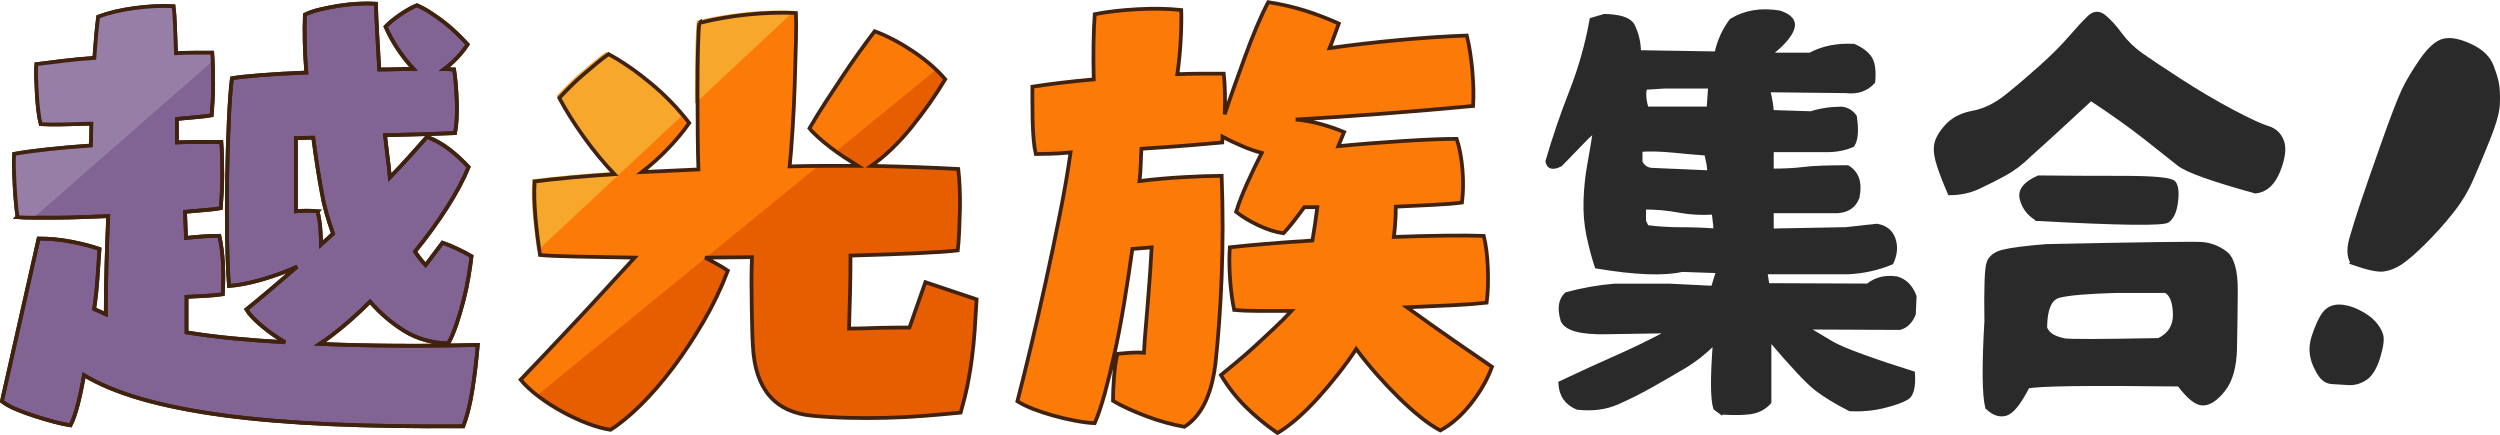 <?xml version="1.0" encoding="UTF-8"?>
<svg id="_圖層_2" data-name="圖層 2" xmlns="http://www.w3.org/2000/svg" viewBox="0 0 663.75 115.56">
  <defs>
    <style>
      .cls-1 {
        fill: #f6a72c;
      }

      .cls-2 {
        fill: #977ea7;
      }

      .cls-3 {
        fill: #816394;
      }

      .cls-3, .cls-4, .cls-5 {
        stroke: #40220f;
      }

      .cls-4 {
        fill: none;
      }

      .cls-6 {
        fill: #2a2a2a;
        stroke: #2a2a2a;
      }

      .cls-7, .cls-5 {
        fill: #fc7b08;
      }

      .cls-8 {
        fill: #e75e00;
      }
    </style>
  </defs>
  <g id="_圖層_3" data-name="圖層 3">
    <g>
      <g>
        <path class="cls-6" d="m457.03,109.61l-1.66-1.23c-.76-2.39-.8-8.21-.1-17.45-2.63,2.61-5.32,4.74-8.08,6.38-2.76,1.64-5.63,3.3-8.6,4.98-2.97,1.68-6.01,3.21-9.12,4.59-3.11,1.38-6.67,1.85-10.67,1.4-2.9-1.19-4.42-3.4-4.56-6.6,5.04-2.39,10.01-4.66,14.92-6.83,4.9-2.16,9.64-4.48,14.19-6.94l-2.9.11-13.99.22c-6.7.15-10.57-.89-11.6-3.13-.97-3.21-.62-5.56,1.04-7.05,4.14-1.12,8.36-1.86,12.64-2.24h14.82l11.4.56,1.35-4.36-9.53-.33c-4.91,1.12-12.47.82-22.69-.9-.9-2.76-1.64-5.58-2.23-8.45-.59-2.87-.83-5.93-.73-9.17.1-3.25.43-6.38.98-9.4.55-3.02,1.07-6.1,1.55-9.23l-2.07,1.9-7.05,7.27c-2.07,1.05-3.25.75-3.52-.89,1.8-6.19,3.9-12.36,6.32-18.52,2.42-6.15,4.21-12.51,5.39-19.08l3.42-1.01c4.01.08,6.49.86,7.46,2.35,1.17,2.31,1.76,4.74,1.76,7.27l20.52.33c.69-3.21,2-6.12,3.94-8.73,3.66-2.24,7.94-2.95,12.85-2.13,2.97.97,4.09,2.44,3.37,4.42-.73,1.98-2.75,4.23-6.06,6.77h10.78c3.32-1.79,7.18-2.57,11.61-2.35,2.07.9,3.52,2,4.35,3.3.83,1.31,1.1,3.41.83,6.32-1.87,2.01-4.28,2.84-7.25,2.46l-20.62-.22c.62,2.54.93,4.44.93,5.71l10.36.34c2.55-.82,5.32-1.23,8.29-1.23,1.45.22,2.59.93,3.42,2.13.55,3.66.35,6.19-.62,7.61-2,.9-4.32,1.34-6.94,1.34h-14.51v5.37c3.32,0,6.16-.15,8.55-.45,2.38-.3,6.23-.45,11.55-.45,2.55,1.49,3.45,4.14,2.69,7.94-.83,2.39-2.66,3.66-5.49,3.8h-17.3v5.04h1.45l18.24-.34,8.19-.9c2.28.38,3.76,1.55,4.45,3.52.69,1.98.52,4.08-.52,6.32-3.52,1.49-7.36,2.35-11.5,2.57h-21.97l.52,3.36,26.63.11c2.07-1.71,4.63-2.35,7.67-1.9,2.21.6,3.8,2.2,4.77,4.81l-.21,4.7c-.83,2.01-2.07,3.24-3.73,3.69l-24.97-.11c2.97,1.79,5.25,3.15,6.84,4.08,1.59.93,4.4,2.13,8.44,3.58,4.04,1.46,8.44,2.93,13.21,4.42.21,3.58-.31,5.76-1.55,6.54-1.24.78-3.3,1.53-6.16,2.24-2.87.71-5.89.99-9.07.84-3.52-1.79-6.44-3.56-8.76-5.31-2.32-1.75-6.51-6.21-12.59-13.37v16.78c-1.11,1.27-2.5,2.11-4.2,2.52-1.69.41-4.54.5-8.55.28Zm-3.21-63.89l-.21-2.01-.62-2.91c-2.97-.22-5.94-.48-8.91-.78-2.97-.3-5.8-.37-8.5-.22v3.25c.62,1.19,1.55,1.87,2.8,2.01l15.44.67Zm1.55,15.44v-1.23l-.41-3.47c-3.18.22-6.23.06-9.17-.5-2.94-.56-6.03-.84-9.27-.84v3.58l.73,1.57c2.9.37,5.91.56,9.01.56s6.15.11,9.12.34Zm-1.76-32.34l.41-5.82h-12.02l-5.18.33c-.41,1.49-.28,3.32.41,5.48h16.37Z"/>
        <path class="cls-6" d="m517.62,51.32c-1.11-2.53-2.04-4.92-2.8-7.16-.76-2.24-1.04-4.1-.83-5.59.21-1.49,1.14-3.17,2.8-5.04,1.66-1.86,4.01-3.08,7.05-3.64,3.04-.56,6.04-2.03,9.01-4.42,2.97-2.39,5.99-4.96,9.07-7.72,3.07-2.76,5.63-5.32,7.67-7.67,2.04-2.35,3.71-4.16,5.03-5.43,1.31-1.27,2.64-1.36,3.99-.28,1.35,1.08,2.8,2.67,4.35,4.76,1.55,2.09,3.38,3.88,5.49,5.37,2.11,1.49,5.49,3.75,10.15,6.77,4.66,3.02,9.27,5.74,13.83,8.17,4.56,2.42,7.77,3.92,9.64,4.48,1.87.56,3.14,1.75,3.83,3.58.69,1.83.36,4.44-.98,7.83-1.35,3.39-3.37,5.24-6.06,5.54-11.4-3.13-18.18-5.56-20.36-7.27-2.18-1.71-5.15-4.06-8.91-7.05-3.77-2.98-8.58-6.41-14.45-10.29-2.69,2.46-4.94,4.53-6.73,6.21-1.8,1.68-4.97,4.57-9.53,8.67-2.21,2.17-4.46,3.86-6.73,5.09-2.28,1.23-4.58,2.39-6.89,3.47-2.32,1.08-4.85,1.62-7.62,1.62Zm9.95,56.84c-.83-3.36-.9-11-.21-22.94-.14-8.8.05-13.95.57-15.44.52-1.49,1.85-2.5,3.99-3.02,2.14-.52,5.94-1.01,11.4-1.45,25.28-.52,39.03-.71,41.24-.56,2.21.15,4.28.93,6.22,2.35,1.93,1.42,2.88,4.79,2.85,10.13-.04,5.33-.1,10.42-.21,15.27-.1,4.85-1.12,8.5-3.06,10.96-1.93,2.46-3.77,3.69-5.49,3.69s-3.83-1.68-6.32-5.04c-24.38-.3-37.78-.11-40.2.56-2.21,4.33-4.14,6.73-5.8,7.22-1.66.48-3.32-.09-4.97-1.73Zm13.26-50.01c-2.14-1.27-3.51-3.04-4.09-5.31-.59-2.27.91-4.2,4.51-5.76,6.56.08,14.02.11,22.38.11s12.88.45,13.57,1.34c.69.9.88,2.57.57,5.04-.31,2.46-1.05,4.14-2.23,5.04-1.18.89-12.74.75-34.71-.45Zm32.33,32.11c2.9-1.42,4.32-3.71,4.25-6.88-.07-3.17-.86-5.2-2.38-6.1h-13.37c-7.53.22-12.52.65-14.97,1.29-2.45.63-3.68,3.49-3.68,8.56.48.97,1.14,1.68,1.97,2.13.83.45,1.85.8,3.06,1.06,1.21.26,9.58.24,25.13-.06Z"/>
      </g>
      <path class="cls-6" d="m615.13,98.06c-1.57-2.84-1.87-5.74-.9-8.68.98-2.94,1.94-5.01,2.9-6.21.95-1.2,2.23-1.8,3.82-1.81,1.59,0,3.29.43,5.09,1.32,1.8.89,3.19,1.86,4.17,2.92.98,1.06,1.65,2.16,2.01,3.29.36,1.13.1,3.11-.77,5.94-.87,2.83-2.02,4.71-3.44,5.64-1.42.93-2.89,1.35-4.42,1.28-1.53-.08-3.06-.18-4.61-.29-1.55-.12-2.83-1.25-3.86-3.4Zm9.43-28.28c-.97-1.56-1.08-3.69-.32-6.38.76-2.7,1.78-5.96,3.07-9.79,1.29-3.83,3.12-9.09,5.5-15.79,2.37-6.7,4.12-11.24,5.23-13.63,1.11-2.39,2.72-5.11,4.82-8.15,2.1-3.04,4.06-4.79,5.88-5.26,1.82-.46,4.19-.02,7.12,1.34,2.93,1.36,4.82,3.15,5.68,5.39.86,2.24,1.38,4.01,1.54,5.32.17,1.31.21,2.97.12,4.97-.08,2.01-.97,5.11-2.65,9.3-1.68,4.19-3.18,7.77-4.5,10.73-1.32,2.96-3.07,5.83-5.28,8.58-2.2,2.76-4.58,5.4-7.12,7.93-2.55,2.53-4.61,4.32-6.17,5.37-1.56,1.05-3.13,1.68-4.68,1.88-1.56.2-4.31-.4-8.25-1.8Z"/>
      <path class="cls-3" d="m4.66,57.62c-.17-1.11-.32-2.4-.45-3.88-.13-1.48-.24-2.98-.32-4.5-.09-1.52-.15-3.02-.19-4.5-.04-1.48-.02-2.77.06-3.88,2.65-.46,5.71-.88,9.17-1.25,3.46-.37,7.2-.69,11.22-.97,0-.92.02-1.87.06-2.84.04-.97.06-1.96.06-2.98-2.74.09-5.28.16-7.63.21-2.35.05-4.3.02-5.84-.07-.26-1.01-.47-2.24-.64-3.67-.17-1.43-.3-2.91-.38-4.43-.09-1.52-.15-2.98-.19-4.36-.04-1.39-.02-2.54.06-3.46,2.22-.28,4.64-.58,7.25-.9,2.61-.32,5.32-.58,8.15-.76.17-2.4.34-4.52.51-6.37.17-1.85.34-3.37.51-4.57,2.65-1.01,5.86-1.78,9.62-2.29,3.76-.51,7.23-.67,10.39-.49.17,1.29.3,3.03.38,5.2.08,2.17.17,4.59.26,7.27,1.71-.09,3.38-.14,5-.14h4.62c.08,1.11.15,2.4.19,3.88.04,1.48.06,2.98.06,4.5s-.04,3-.13,4.43c-.09,1.43-.17,2.7-.26,3.81-1.11.19-2.46.35-4.04.48-1.58.14-3.32.3-5.2.49v6.23c1.97-.09,3.93-.14,5.9-.14h5.9c.08,1.11.15,2.42.19,3.95.04,1.52.06,3.12.06,4.78s-.04,3.28-.13,4.85c-.09,1.57-.17,2.91-.26,4.02-1.03.19-2.35.35-3.98.48-1.63.14-3.46.3-5.52.49l.26,6.93c1.62-.18,3.21-.32,4.75-.42,1.54-.09,2.91-.14,4.11-.14.51,2.31.83,4.8.96,7.48.13,2.68.11,5.36-.06,8.03-1.2.19-2.65.32-4.36.42-1.71.09-3.46.19-5.26.28v9.42c3.93.65,8.08,1.18,12.44,1.59,4.36.42,8.94.76,13.73,1.04-2.22-1.29-4.32-2.77-6.29-4.43-1.97-1.66-3.29-3.09-3.98-4.29,1.97-1.57,4.08-3.33,6.35-5.26,2.26-1.94,4.64-3.97,7.12-6.09-2.82,1.29-5.9,2.42-9.24,3.39-3.34.97-6.29,1.55-8.85,1.73-.26-3.23-.43-7.41-.51-12.54-.09-5.13-.09-10.39,0-15.79.08-5.4.23-10.53.45-15.38.21-4.85.49-8.66.83-11.43,1.54-.28,4.08-.55,7.63-.83,3.55-.28,7.59-.51,12.12-.69-.43-5.45-.56-10.57-.38-15.38,1.11-.55,2.46-1.01,4.04-1.38,1.58-.37,3.23-.69,4.94-.97,1.71-.28,3.44-.46,5.2-.55,1.75-.09,3.31-.09,4.68,0,.08,2.77.21,5.63.38,8.59.17,2.96.34,5.91.51,8.87,1.71,0,3.29-.02,4.75-.07,1.45-.05,2.91-.07,4.36-.07-3.17-3.42-5.64-7.16-7.44-11.22.85-.92,2.12-1.96,3.78-3.12,1.67-1.15,3.18-2.01,4.55-2.56,1.11.46,2.31,1.11,3.59,1.94,1.28.83,2.54,1.73,3.78,2.7,1.24.97,2.37,1.96,3.4,2.98,1.03,1.02,1.92,1.94,2.69,2.77-1.63,2.49-3.68,4.66-6.16,6.51.51,0,.96.02,1.35.07.38.05.79.07,1.22.07.34,2.13.58,4.87.71,8.24.13,3.37-.02,6.26-.45,8.66-2.14.09-4.83.19-8.08.28-3.25.09-6.76.19-10.52.28.17,1.48.34,2.93.51,4.36.17,1.43.34,2.79.51,4.09l.26,2.77c1.8-1.85,3.53-3.69,5.2-5.54,1.67-1.85,3.23-3.6,4.68-5.26,2.14.83,4.1,1.94,5.9,3.32,1.8,1.39,3.51,2.96,5.13,4.71-1.37,3.33-3.29,6.93-5.77,10.8-2.48,3.88-5.3,7.76-8.47,11.64.43.65.88,1.27,1.35,1.87.47.6.96,1.18,1.48,1.73l4.49-5.96c1.11.37,2.39.9,3.85,1.59,1.45.69,2.74,1.36,3.85,2.01-.17,1.48-.43,3.25-.77,5.33-.34,2.08-.79,4.2-1.35,6.37-.56,2.17-1.18,4.27-1.86,6.3-.69,2.03-1.41,3.74-2.18,5.13-4.36-.09-8.23-1.18-11.61-3.25-3.38-2.08-6.44-4.69-9.17-7.83-2.31,2.31-4.62,4.43-6.93,6.37-2.31,1.94-4.45,3.56-6.41,4.85,6.67.28,13.51.44,20.52.48,7.01.05,14.15-.02,21.42-.21-.34,4.07-.81,8.01-1.41,11.84-.6,3.83-1.41,7.09-2.44,9.77-13,.09-24.78-.09-35.34-.55-10.56-.46-19.97-1.25-28.22-2.35-8.25-1.11-15.46-2.54-21.62-4.29-6.16-1.75-11.33-3.88-15.52-6.37-.51,2.95-1.07,5.59-1.67,7.9-.6,2.31-1.24,4.11-1.92,5.4-1.28-.19-2.78-.51-4.49-.97-1.71-.46-3.42-.97-5.13-1.52-1.71-.55-3.34-1.16-4.87-1.8-1.54-.65-2.78-1.34-3.72-2.08l9.75-43.22c2.91,0,5.79.28,8.66.83,2.86.55,5.37,1.2,7.5,1.94-.17,2.31-.34,4.8-.51,7.48-.17,2.68-.47,5.5-.9,8.45l3.08,1.39c0-4.25.06-8.68.19-13.3.13-4.62.28-8.87.45-12.74-2.48.09-4.92.19-7.31.28-2.4.09-4.66.14-6.8.14h-5.77c-1.71,0-3.12-.05-4.23-.14Zm79.66-1.52c.34,1.39.58,2.84.71,4.36.13,1.52.19,3.03.19,4.5l3.21-2.91c-1.45-4.06-2.44-7.62-2.95-10.67-.86-4.62-1.63-9.56-2.31-14.82-.94,0-1.78.02-2.5.07-.73.05-1.43.07-2.12.07v19.39c1.11-.09,2.07-.14,2.89-.14s1.77.05,2.89.14Z"/>
      <path class="cls-7" d="m185.67,6.09c4.02-1.01,8.27-1.75,12.76-2.22,4.49-.46,8.79-.6,12.89-.42.08,1.57.08,4.11,0,7.62-.09,3.51-.19,7.3-.32,11.36-.13,4.07-.32,8.08-.58,12.05-.26,3.97-.51,7.2-.77,9.7,3.08-.09,6.14-.14,9.17-.14h8.92c-1.03-.64-2.18-1.38-3.46-2.22-1.28-.83-2.52-1.71-3.72-2.63-1.2-.92-2.29-1.82-3.27-2.7-.98-.88-1.78-1.68-2.37-2.42,1.28-2.22,2.67-4.48,4.17-6.79,1.5-2.31,3.01-4.62,4.55-6.93,1.54-2.31,3.03-4.48,4.49-6.51,1.45-2.03,2.82-3.88,4.1-5.54,3.25,1.2,6.61,2.96,10.07,5.26,3.46,2.31,6.35,4.8,8.66,7.48-2.48,4.16-5.43,8.36-8.85,12.61-3.42,4.25-7.01,7.71-10.78,10.39,8.89.19,16.59.46,23.09.83.17,1.48.3,3.14.38,4.99.08,1.85.11,3.74.06,5.68-.04,1.94-.11,3.86-.19,5.75-.09,1.89-.21,3.62-.38,5.19-2.31.28-5.99.53-11.03.76-5.05.23-10.86.44-17.45.62,0,3.23-.04,6.58-.13,10.04-.09,3.46-.17,6.58-.26,9.35,1.03,0,2.24-.02,3.66-.07,1.41-.05,2.86-.09,4.36-.14,1.5-.05,2.95-.07,4.36-.07h3.66l4.23-12.05,13.6,4.57c-.17,2.96-.34,5.68-.51,8.17-.17,2.49-.41,4.92-.71,7.27-.3,2.36-.69,4.71-1.15,7.07-.47,2.35-1.09,4.87-1.86,7.55-2.82.28-5.92.55-9.3.83-3.38.28-6.84.46-10.39.55-3.55.09-7.01.09-10.39,0-3.38-.09-6.48-.28-9.3-.55-9.92-.92-15.18-7.06-15.78-18.42-.09-1.2-.15-2.72-.19-4.57-.04-1.85-.09-3.85-.13-6.03-.04-2.17-.06-4.39-.06-6.65s.04-4.41.13-6.44c-2.05,0-4.13.02-6.22.07-2.1.05-4.17.07-6.22.07,1.03.55,2.05,1.11,3.08,1.66,1.03.55,2.01,1.16,2.95,1.8-1.8,4.71-3.98,9.26-6.54,13.64-2.57,4.39-5.26,8.45-8.08,12.19-2.82,3.74-5.69,7.04-8.59,9.9-2.91,2.86-5.56,5.03-7.95,6.51-1.88-.28-3.96-.86-6.22-1.73-2.27-.88-4.49-1.92-6.67-3.12-2.18-1.2-4.26-2.54-6.22-4.02-1.97-1.48-3.55-2.96-4.75-4.43,2.05-2.13,4.32-4.5,6.8-7.13,2.48-2.63,5.07-5.38,7.76-8.24,2.69-2.86,5.37-5.75,8.02-8.66,2.65-2.91,5.22-5.7,7.7-8.38-5.9-.09-11.08-.18-15.52-.28-4.45-.09-7.65-.23-9.62-.42-.51-3.42-.92-6.86-1.22-10.32-.3-3.46-.37-6.53-.19-9.21,2.91-.37,6.14-.71,9.69-1.04,3.55-.32,7.38-.62,11.48-.9-2.82-2.95-5.54-6.26-8.15-9.9-2.61-3.65-4.77-7.09-6.48-10.32.85-.92,1.84-1.94,2.95-3.05,1.11-1.11,2.26-2.17,3.46-3.19,1.2-1.01,2.37-2.01,3.53-2.98s2.2-1.78,3.14-2.42c3.59,1.94,7.31,4.5,11.16,7.69,3.85,3.19,7.27,6.72,10.26,10.6-1.63,2.31-3.53,4.6-5.71,6.86-2.18,2.26-4.47,4.32-6.86,6.16l15.01-.69c-.09-2.22-.15-5.26-.19-9.14-.04-3.88-.06-7.83-.06-11.84s.04-7.73.13-11.15c.08-3.42.21-5.68.38-6.79Z"/>
      <g>
        <path class="cls-1" d="m172.05,21.5c-3.85-3.19-7.57-5.75-11.16-7.69-.94.65-1.99,1.46-3.14,2.42-1.15.97-2.33,1.96-3.53,2.98-1.2,1.02-2.35,2.08-3.46,3.19-1.11,1.11-2.1,2.12-2.95,3.05,1.71,3.23,3.87,6.67,6.48,10.32,2.61,3.65,5.32,6.95,8.15,9.9-4.1.28-7.93.58-11.48.9-3.55.32-6.78.67-9.69,1.04-.17,2.68-.11,5.75.19,9.21.28,3.29.67,6.56,1.15,9.81l38.52-35.98c-2.71-3.31-5.72-6.37-9.08-9.15Z"/>
        <path class="cls-1" d="m210.67,2.87c-4.1-.18-8.4-.05-12.89.42-4.49.46-8.74,1.2-12.76,2.22-.17,1.11-.3,3.37-.38,6.79-.09,3.42-.13,7.13-.13,11.15,0,1.37,0,2.71.01,4.06l26.17-24.44c0-.06,0-.13,0-.19Z"/>
      </g>
      <path class="cls-5" d="m327.67,82.28c-.51-2.4-.88-5.15-1.09-8.24-.21-3.09-.24-5.89-.06-8.38,2.48-.28,5.62-.58,9.43-.9,3.8-.32,7.97-.62,12.51-.9.26-1.57.49-3.09.71-4.57.21-1.48.41-2.91.58-4.29h-3.46c-.94,1.29-1.86,2.52-2.76,3.67-.9,1.16-1.82,2.24-2.76,3.26-2.05-.28-4.26-.97-6.61-2.08-2.35-1.11-4.34-2.31-5.97-3.6.68-2.22,1.65-4.71,2.89-7.48,1.24-2.77,2.54-5.49,3.91-8.17-1.71-.46-3.49-1.08-5.32-1.87-1.84-.78-3.53-1.59-5.07-2.42,0,.28-.02.55-.06.83-.04.28-.06.51-.06.69-1.97.19-4.9.44-8.79.76-3.89.32-8.1.62-12.64.9-.09,1.38-.15,2.79-.19,4.22-.04,1.43-.15,2.89-.32,4.36,3.76-.46,7.67-.81,11.74-1.04,4.06-.23,7.42-.35,10.07-.35.34,9.24.34,18.15,0,26.74-.34,8.59-.9,16.35-1.67,23.27-.17,1.48-.45,3.02-.83,4.64-.38,1.62-.9,3.19-1.54,4.71-.64,1.52-1.45,2.91-2.44,4.16-.98,1.25-2.12,2.29-3.4,3.12-1.54-.28-3.17-.65-4.87-1.11-1.71-.46-3.42-1.02-5.13-1.66-1.71-.65-3.34-1.32-4.87-2.01-1.54-.69-2.91-1.41-4.1-2.15,0-1.66.08-3.69.26-6.09.17-2.4.47-4.52.9-6.37.94-.09,2.12-.18,3.53-.28,1.41-.09,2.59-.09,3.53,0,.08-1.75.23-3.88.45-6.37.21-2.49.43-5.06.64-7.69.21-2.63.4-5.2.58-7.69.17-2.49.3-4.57.38-6.23l-5.13.42c-.69,4.9-1.41,9.67-2.18,14.34-.77,4.66-1.6,9.05-2.5,13.16-.9,4.11-1.8,7.78-2.69,11.01-.9,3.23-1.78,5.82-2.63,7.76-1.63-.09-3.4-.32-5.32-.69-1.92-.37-3.81-.81-5.64-1.32-1.84-.51-3.59-1.09-5.26-1.73-1.67-.65-3.1-1.34-4.3-2.08,1.03-3.97,2.2-8.73,3.53-14.27,1.32-5.54,2.65-11.34,3.98-17.38,1.33-6.05,2.59-12.07,3.78-18.08,1.2-6,2.14-11.45,2.82-16.34-1.88.19-3.66.3-5.32.35-1.67.05-2.97.07-3.91.07-.26-1.11-.45-2.42-.58-3.95-.13-1.52-.21-3.12-.26-4.78-.04-1.66-.06-3.28-.06-4.85v-4.29c4.7-.74,10.13-1.39,16.29-1.94-.09-2.95-.11-6-.06-9.14.04-3.14.15-5.86.32-8.17,3.34-.65,7.12-1.09,11.35-1.32,4.23-.23,8.1-.16,11.61.21.08,1.94.04,4.53-.13,7.76-.17,3.23-.47,6.33-.9,9.28,2.31-.09,4.51-.14,6.61-.14h5.71c.17,1.57.28,3.3.32,5.19.04,1.89.02,3.76-.06,5.61.77-2.31,1.62-4.8,2.57-7.48.94-2.68,1.9-5.35,2.89-8.03.98-2.68,1.99-5.24,3.01-7.69,1.03-2.44,2.05-4.64,3.08-6.58,3.51.55,6.73,1.29,9.69,2.22,2.95.92,5.97,2.08,9.04,3.46-.43,1.11-.83,2.22-1.22,3.32-.38,1.11-.79,2.17-1.22,3.19,5.9-.83,12.1-1.55,18.6-2.15,6.5-.6,12.44-.99,17.83-1.18.68,2.77,1.17,5.91,1.48,9.42.3,3.51.36,6.6.19,9.28-7.87.74-15.69,1.41-23.48,2.01-7.78.6-15.65,1.13-23.6,1.59,2.14.19,4.32.58,6.54,1.18,2.22.6,4.32,1.32,6.29,2.15l-1.54,3.74c2.82-.28,5.73-.53,8.72-.76,2.99-.23,5.9-.44,8.72-.62,2.82-.18,5.43-.32,7.83-.42,2.39-.09,4.45-.14,6.16-.14.77,2.31,1.28,5.03,1.54,8.17.26,3.14.21,6.05-.13,8.73-2.05.28-4.6.48-7.63.62-3.04.14-6.35.3-9.94.48,0,1.29-.04,2.61-.13,3.95-.09,1.34-.21,2.7-.38,4.09,4.87-.18,9.41-.3,13.6-.35,4.19-.05,7.61-.02,10.26.07.6,2.4.96,5.29,1.09,8.66.13,3.37.02,6.4-.32,9.07-2.48.28-5.54.51-9.17.69-3.64.19-7.63.37-11.99.55,2.05,1.48,4.15,2.98,6.29,4.5,2.14,1.52,4.21,2.98,6.22,4.36,2.01,1.38,3.89,2.68,5.64,3.88,1.75,1.2,3.23,2.22,4.43,3.05-1.2,3.32-3.06,6.58-5.58,9.77-2.52,3.19-5.24,5.56-8.15,7.13-1.71-.92-3.51-2.15-5.39-3.67-1.88-1.52-3.78-3.23-5.71-5.13-1.92-1.89-3.85-3.93-5.77-6.1-1.92-2.17-3.74-4.41-5.45-6.72-1.45,2.22-3.06,4.43-4.81,6.65-1.75,2.22-3.53,4.32-5.32,6.3-1.8,1.98-3.61,3.79-5.45,5.4-1.84,1.61-3.61,2.93-5.32,3.95-3.08-2.13-5.88-4.43-8.4-6.93-2.52-2.49-4.73-5.31-6.61-8.45,1.11-.92,2.48-2.06,4.1-3.39,1.62-1.34,3.29-2.79,5-4.36,1.71-1.57,3.42-3.16,5.13-4.78,1.71-1.61,3.21-3.12,4.49-4.5h-8.66c-2.61,0-4.77-.09-6.48-.28Z"/>
      <g>
        <path class="cls-8" d="m224.28,41.83c1.28.83,2.44,1.57,3.46,2.22h-8.92c-.53,0-1.07,0-1.6.01l-29.84,24.37c1.99,0,4.01-.02,6.04-.07,2.09-.04,4.17-.07,6.22-.07-.09,2.03-.13,4.18-.13,6.44s.02,4.48.06,6.65c.04,2.17.08,4.18.13,6.03.04,1.85.11,3.37.19,4.57.6,11.36,5.86,17.5,15.78,18.42,2.82.28,5.92.46,9.3.55,3.38.09,6.84.09,10.39,0,3.55-.09,7.01-.28,10.39-.55,3.38-.28,6.48-.55,9.3-.83.77-2.68,1.39-5.19,1.86-7.55.47-2.36.85-4.71,1.15-7.07.3-2.35.53-4.78.71-7.27.17-2.49.34-5.22.51-8.17l-13.6-4.57-4.23,12.05h-3.66c-1.41,0-2.87.02-4.36.07-1.5.05-2.95.09-4.36.14-1.41.05-2.63.07-3.66.07.08-2.77.17-5.89.26-9.35.08-3.46.13-6.81.13-10.04,6.58-.18,12.4-.39,17.45-.62,5.05-.23,8.72-.49,11.03-.76.17-1.57.3-3.3.38-5.19.08-1.89.15-3.81.19-5.75.04-1.94.02-3.83-.06-5.68-.09-1.85-.21-3.51-.38-4.99-6.5-.37-14.2-.65-23.09-.83,3.76-2.68,7.35-6.14,10.78-10.39,3.42-4.25,6.37-8.45,8.85-12.61-.75-.87-1.58-1.71-2.45-2.54l-26.58,21.7c.77.55,1.54,1.1,2.34,1.61Z"/>
        <path class="cls-8" d="m149.17,109.29c2.18,1.2,4.4,2.24,6.67,3.12,2.26.88,4.34,1.46,6.22,1.73,2.39-1.48,5.04-3.65,7.95-6.51,2.91-2.86,5.77-6.16,8.59-9.9,2.82-3.74,5.52-7.8,8.08-12.19,2.57-4.39,4.75-8.93,6.54-13.64-.94-.64-1.92-1.25-2.95-1.8-.99-.54-1.98-1.07-2.97-1.61l-44.72,36.51c.12.09.23.19.36.28,1.97,1.48,4.04,2.82,6.22,4.02Z"/>
      </g>
      <path class="cls-4" d="m185.67,6.09c4.02-1.01,8.27-1.75,12.76-2.22,4.49-.46,8.79-.6,12.89-.42.08,1.57.08,4.11,0,7.62-.09,3.51-.19,7.3-.32,11.36-.13,4.07-.32,8.08-.58,12.05-.26,3.97-.51,7.2-.77,9.7,3.08-.09,6.14-.14,9.17-.14h8.92c-1.03-.64-2.18-1.38-3.46-2.22-1.28-.83-2.52-1.71-3.72-2.63-1.2-.92-2.29-1.82-3.27-2.7-.98-.88-1.78-1.68-2.37-2.42,1.28-2.22,2.67-4.48,4.17-6.79,1.5-2.31,3.01-4.62,4.55-6.93,1.54-2.31,3.03-4.48,4.49-6.51,1.45-2.03,2.82-3.88,4.1-5.54,3.25,1.2,6.61,2.96,10.07,5.26,3.46,2.31,6.35,4.8,8.66,7.48-2.48,4.16-5.43,8.36-8.85,12.61-3.42,4.25-7.01,7.71-10.78,10.39,8.89.19,16.59.46,23.09.83.17,1.48.3,3.14.38,4.99.08,1.85.11,3.74.06,5.68-.04,1.94-.11,3.86-.19,5.75-.09,1.89-.21,3.62-.38,5.19-2.31.28-5.99.53-11.03.76-5.05.23-10.86.44-17.45.62,0,3.23-.04,6.58-.13,10.04-.09,3.46-.17,6.58-.26,9.35,1.03,0,2.24-.02,3.66-.07,1.41-.05,2.86-.09,4.36-.14,1.5-.05,2.95-.07,4.36-.07h3.66l4.23-12.05,13.6,4.57c-.17,2.96-.34,5.68-.51,8.17-.17,2.49-.41,4.92-.71,7.27-.3,2.36-.69,4.71-1.15,7.07-.47,2.35-1.09,4.87-1.86,7.55-2.82.28-5.92.55-9.3.83-3.38.28-6.84.46-10.39.55-3.55.09-7.01.09-10.39,0-3.38-.09-6.48-.28-9.3-.55-9.92-.92-15.18-7.06-15.78-18.42-.09-1.2-.15-2.72-.19-4.57-.04-1.85-.09-3.85-.13-6.03-.04-2.17-.06-4.39-.06-6.65s.04-4.41.13-6.44c-2.05,0-4.13.02-6.22.07-2.1.05-4.17.07-6.22.07,1.03.55,2.05,1.11,3.08,1.66,1.03.55,2.01,1.16,2.95,1.8-1.8,4.71-3.98,9.26-6.54,13.64-2.57,4.39-5.26,8.45-8.08,12.19-2.82,3.74-5.69,7.04-8.59,9.9-2.91,2.86-5.56,5.03-7.95,6.51-1.88-.28-3.96-.86-6.22-1.73-2.27-.88-4.49-1.92-6.67-3.12-2.18-1.2-4.26-2.54-6.22-4.02-1.97-1.48-3.55-2.96-4.75-4.43,2.05-2.13,4.32-4.5,6.8-7.13,2.48-2.63,5.07-5.38,7.76-8.24,2.69-2.86,5.37-5.75,8.02-8.66,2.65-2.91,5.22-5.7,7.7-8.38-5.9-.09-11.08-.18-15.52-.28-4.45-.09-7.65-.23-9.62-.42-.51-3.42-.92-6.86-1.22-10.32-.3-3.46-.37-6.53-.19-9.21,2.91-.37,6.14-.71,9.69-1.04,3.55-.32,7.38-.62,11.48-.9-2.82-2.95-5.54-6.26-8.15-9.9-2.61-3.65-4.77-7.09-6.48-10.32.85-.92,1.84-1.94,2.95-3.05,1.11-1.11,2.26-2.17,3.46-3.19,1.2-1.01,2.37-2.01,3.53-2.98s2.2-1.78,3.14-2.42c3.59,1.94,7.31,4.5,11.16,7.69,3.85,3.19,7.27,6.72,10.26,10.6-1.63,2.31-3.53,4.6-5.71,6.86-2.18,2.26-4.47,4.32-6.86,6.16l15.01-.69c-.09-2.22-.15-5.26-.19-9.14-.04-3.88-.06-7.83-.06-11.84s.04-7.73.13-11.15c.08-3.42.21-5.68.38-6.79Z"/>
      <path class="cls-2" d="m56.36,13.99h-4.62c-1.63,0-3.29.05-5,.14-.09-2.68-.17-5.1-.26-7.27-.09-2.17-.21-3.9-.38-5.2-3.17-.18-6.63-.02-10.39.49-3.76.51-6.97,1.27-9.62,2.29-.17,1.2-.34,2.72-.51,4.57-.17,1.85-.34,3.97-.51,6.37-2.82.19-5.54.44-8.15.76-2.61.32-5.03.62-7.25.9-.09.92-.11,2.08-.06,3.46.04,1.38.11,2.84.19,4.36.08,1.52.21,3,.38,4.43.17,1.43.38,2.66.64,3.67,1.54.09,3.48.12,5.84.07,2.35-.05,4.89-.11,7.63-.21,0,1.02-.02,2.01-.06,2.98-.04.97-.06,1.92-.06,2.84-4.02.28-7.76.6-11.22.97-3.46.37-6.52.79-9.17,1.25-.09,1.11-.11,2.4-.06,3.88.04,1.48.11,2.98.19,4.5.08,1.52.19,3.03.32,4.5.13,1.48.28,2.77.45,3.88,1.11.09,2.52.14,4.23.14h.07L56.49,16.18c-.04-.79-.08-1.53-.13-2.19Z"/>
      <path class="cls-4" d="m4.66,57.62c-.17-1.11-.32-2.4-.45-3.88-.13-1.48-.24-2.98-.32-4.5-.09-1.52-.15-3.02-.19-4.5-.04-1.48-.02-2.77.06-3.88,2.65-.46,5.71-.88,9.17-1.25,3.46-.37,7.2-.69,11.22-.97,0-.92.02-1.87.06-2.84.04-.97.06-1.96.06-2.98-2.74.09-5.28.16-7.63.21-2.35.05-4.3.02-5.84-.07-.26-1.01-.47-2.24-.64-3.67-.17-1.43-.3-2.91-.38-4.43-.09-1.52-.15-2.98-.19-4.36-.04-1.39-.02-2.54.06-3.46,2.22-.28,4.64-.58,7.25-.9,2.61-.32,5.32-.58,8.15-.76.17-2.4.34-4.52.51-6.37.17-1.85.34-3.37.51-4.57,2.65-1.01,5.86-1.78,9.62-2.29,3.76-.51,7.23-.67,10.39-.49.17,1.29.3,3.03.38,5.2.08,2.17.17,4.59.26,7.27,1.71-.09,3.38-.14,5-.14h4.62c.08,1.11.15,2.4.19,3.88.04,1.48.06,2.98.06,4.5s-.04,3-.13,4.43c-.09,1.43-.17,2.7-.26,3.81-1.11.19-2.46.35-4.04.48-1.58.14-3.32.3-5.2.49v6.23c1.97-.09,3.93-.14,5.9-.14h5.9c.08,1.11.15,2.42.19,3.95.04,1.52.06,3.12.06,4.78s-.04,3.28-.13,4.85c-.09,1.57-.17,2.91-.26,4.02-1.03.19-2.35.35-3.98.48-1.63.14-3.46.3-5.52.49l.26,6.93c1.62-.18,3.21-.32,4.75-.42,1.54-.09,2.91-.14,4.11-.14.51,2.31.83,4.8.96,7.48.13,2.68.11,5.36-.06,8.03-1.2.19-2.65.32-4.36.42-1.71.09-3.46.19-5.26.28v9.42c3.93.65,8.08,1.18,12.44,1.59,4.36.42,8.94.76,13.73,1.04-2.22-1.29-4.32-2.77-6.29-4.43-1.97-1.66-3.29-3.09-3.98-4.29,1.97-1.57,4.08-3.33,6.35-5.26,2.26-1.94,4.64-3.97,7.12-6.09-2.82,1.29-5.9,2.42-9.24,3.39-3.34.97-6.29,1.55-8.85,1.73-.26-3.23-.43-7.41-.51-12.54-.09-5.13-.09-10.39,0-15.79.08-5.4.23-10.53.45-15.38.21-4.85.49-8.66.83-11.43,1.54-.28,4.08-.55,7.63-.83,3.55-.28,7.59-.51,12.12-.69-.43-5.45-.56-10.57-.38-15.38,1.11-.55,2.46-1.01,4.04-1.38,1.58-.37,3.23-.69,4.94-.97,1.71-.28,3.44-.46,5.2-.55,1.75-.09,3.31-.09,4.68,0,.08,2.77.21,5.63.38,8.59.17,2.96.34,5.91.51,8.87,1.71,0,3.29-.02,4.75-.07,1.45-.05,2.91-.07,4.36-.07-3.17-3.42-5.64-7.16-7.44-11.22.85-.92,2.12-1.96,3.78-3.12,1.67-1.15,3.18-2.01,4.55-2.56,1.11.46,2.31,1.11,3.59,1.94,1.28.83,2.54,1.73,3.78,2.7,1.24.97,2.37,1.96,3.4,2.98,1.03,1.02,1.92,1.94,2.69,2.77-1.63,2.49-3.68,4.66-6.16,6.51.51,0,.96.02,1.35.07.38.05.79.07,1.22.07.34,2.13.58,4.87.71,8.24.13,3.37-.02,6.26-.45,8.66-2.14.09-4.83.19-8.08.28-3.25.09-6.76.19-10.52.28.17,1.48.34,2.93.51,4.36.17,1.43.34,2.79.51,4.09l.26,2.77c1.8-1.85,3.53-3.69,5.2-5.54,1.67-1.85,3.23-3.6,4.68-5.26,2.14.83,4.1,1.94,5.9,3.32,1.8,1.39,3.51,2.96,5.13,4.71-1.37,3.33-3.29,6.93-5.77,10.8-2.48,3.88-5.3,7.76-8.47,11.64.43.65.88,1.27,1.35,1.87.47.6.96,1.18,1.48,1.73l4.49-5.96c1.11.37,2.39.9,3.85,1.59,1.45.69,2.74,1.36,3.85,2.01-.17,1.48-.43,3.25-.77,5.33-.34,2.08-.79,4.2-1.35,6.37-.56,2.17-1.18,4.27-1.86,6.3-.69,2.03-1.41,3.74-2.18,5.13-4.36-.09-8.23-1.18-11.61-3.25-3.38-2.08-6.44-4.69-9.17-7.83-2.31,2.31-4.62,4.43-6.93,6.37-2.31,1.94-4.45,3.56-6.41,4.85,6.67.28,13.51.44,20.52.48,7.01.05,14.15-.02,21.42-.21-.34,4.07-.81,8.01-1.41,11.84-.6,3.83-1.41,7.09-2.44,9.77-13,.09-24.78-.09-35.34-.55-10.56-.46-19.97-1.25-28.22-2.35-8.25-1.11-15.46-2.54-21.62-4.29-6.16-1.75-11.33-3.88-15.52-6.37-.51,2.95-1.07,5.59-1.67,7.9-.6,2.31-1.24,4.11-1.92,5.4-1.28-.19-2.78-.51-4.49-.97-1.71-.46-3.42-.97-5.13-1.52-1.71-.55-3.34-1.16-4.87-1.8-1.54-.65-2.78-1.34-3.72-2.08l9.75-43.22c2.91,0,5.79.28,8.66.83,2.86.55,5.37,1.2,7.5,1.94-.17,2.31-.34,4.8-.51,7.48-.17,2.68-.47,5.5-.9,8.45l3.08,1.39c0-4.25.06-8.68.19-13.3.13-4.62.28-8.87.45-12.74-2.48.09-4.92.19-7.31.28-2.4.09-4.66.14-6.8.14h-5.77c-1.71,0-3.12-.05-4.23-.14Zm79.66-1.52c.34,1.39.58,2.84.71,4.36.13,1.52.19,3.03.19,4.5l3.21-2.91c-1.45-4.06-2.44-7.62-2.95-10.67-.86-4.62-1.63-9.56-2.31-14.82-.94,0-1.78.02-2.5.07-.73.05-1.43.07-2.12.07v19.39c1.11-.09,2.07-.14,2.89-.14s1.77.05,2.89.14Z"/>
    </g>
  </g>
</svg>